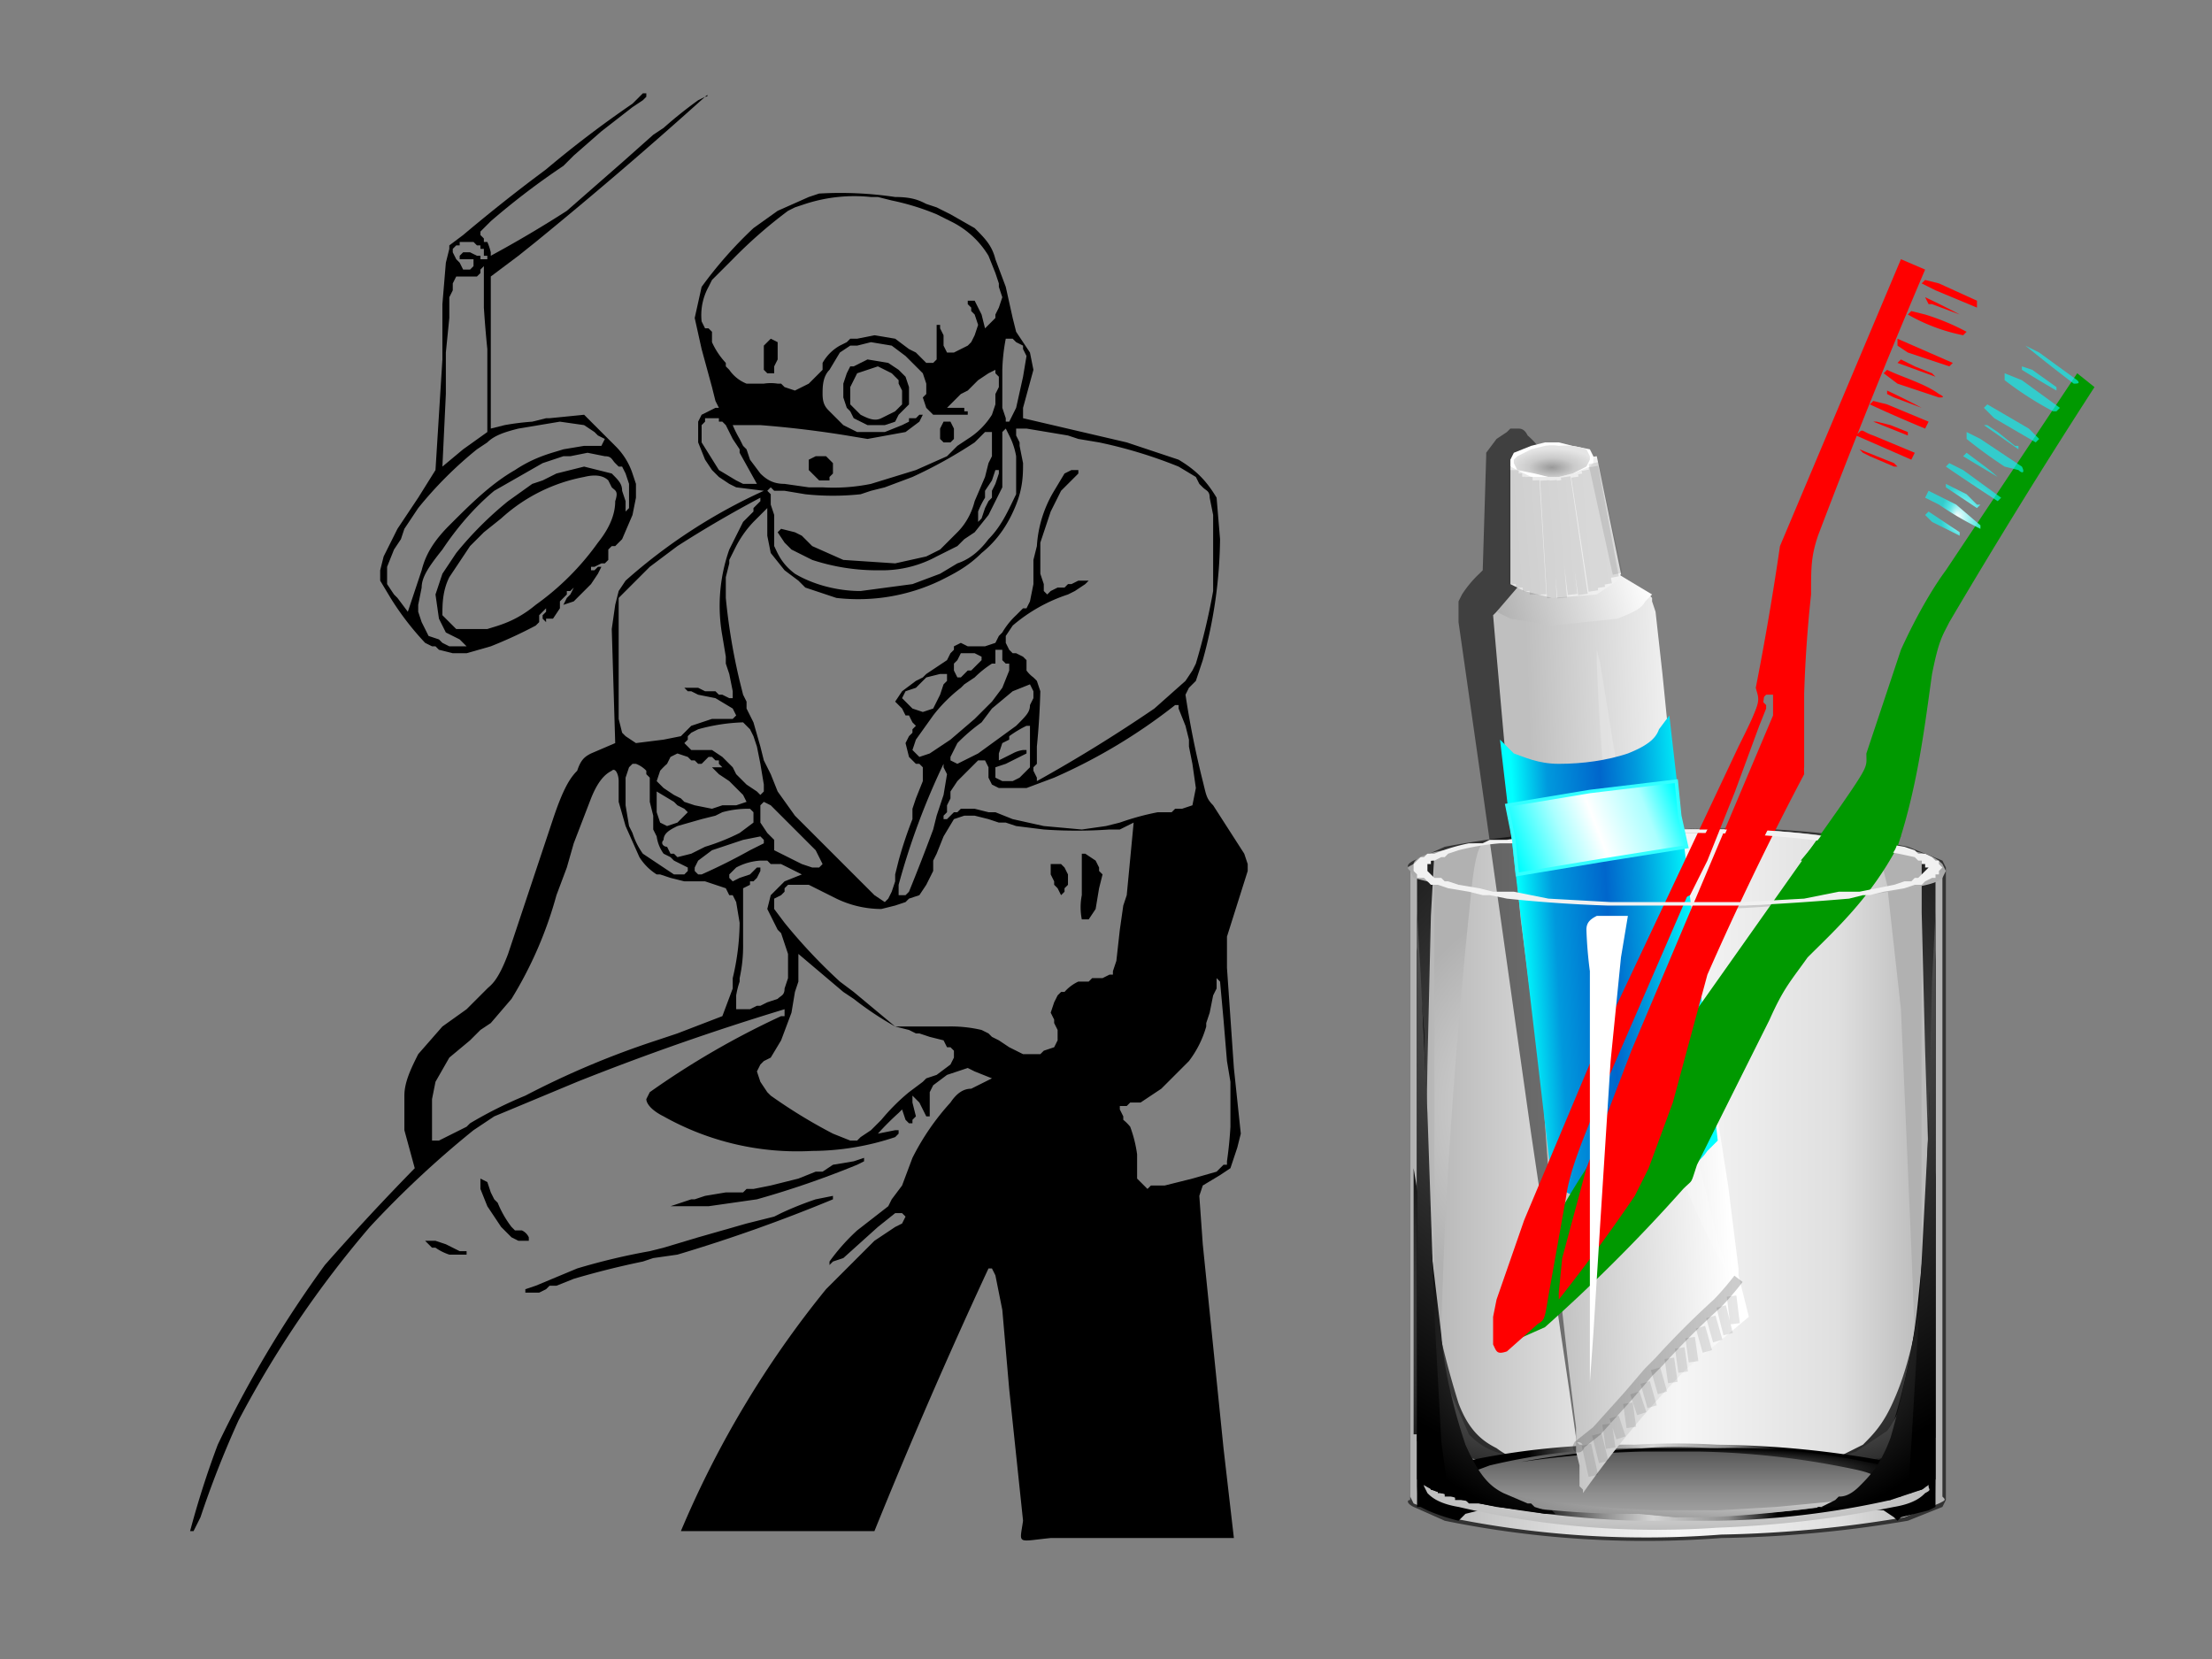 <svg xmlns:xlink="http://www.w3.org/1999/xlink" image-rendering="optimizeSpeed" baseProfile="basic" xmlns="http://www.w3.org/2000/svg" viewBox="0 0 640 480"><rect x="0" y="0" width="640" height="480" fill="#808080" stroke="none"/><defs><radialGradient id="b"><stop offset="0" stop-color="#f6f6f6"/><stop offset=".5" stop-color="#c8c8c8"/><stop offset="1" stop-color="#b1b1b1"/></radialGradient><radialGradient id="c"><stop offset="0" stop-color="#d5d5d5"/><stop offset=".5" stop-color="#474747"/><stop offset="1"/></radialGradient><radialGradient id="h"><stop offset="0" stop-color="#999"/><stop offset=".5" stop-color="#cbcbcb"/><stop offset="1" stop-color="#e5e5e5"/></radialGradient><radialGradient id="j"><stop offset="0" stop-color="#fff"/><stop offset=".5" stop-color="#5ff" stop-opacity=".8"/><stop offset="1" stop-color="#0ff" stop-opacity=".6"/></radialGradient><radialGradient id="n" xlink:href="#b" cx=".2" cy=".4" r=".3" fx=".2" fy=".4"/><radialGradient id="o" xlink:href="#c" cx=".5" cy=".6" r="1" fx=".5" fy=".7"/><radialGradient id="p" xlink:href="#c" cx=".5" cy=".5" r=".8" fx=".5" fy=".5"/><radialGradient id="q" xlink:href="#c" cx=".5" cy=".7" r=".5" fx=".5" fy=".4"/><radialGradient id="r" xlink:href="#c" cx=".5" cy=".5" r=".9" fx=".5" fy=".5"/><radialGradient id="s" xlink:href="#b" cx=".5" cy=".5" r=".7" fx=".5" fy=".5"/><radialGradient id="v" xlink:href="#c" cx=".5" cy=".5" r=".5" fx=".5" fy=".5"/><radialGradient id="w" xlink:href="#c" cx=".8" cy=".6" r="2.6" fx=".8" fy=".6"/><radialGradient id="x" xlink:href="#c" cx=".5" cy=".5" r=".6" fx=".5" fy=".1"/><radialGradient id="y" xlink:href="#c" cx=".5" cy="-.1" r="1.1" fx=".5" fy="-.1"/><radialGradient id="z" xlink:href="#c" cx=".5" cy=".9" r="4" fx=".5" fy=".9"/><radialGradient id="D" xlink:href="#h" cx=".5" cy=".7" r=".6" fx=".5" fy=".7"/><radialGradient id="F" xlink:href="#j" cx=".3" cy=".9" r=".2" fx=".2" fy=".9"/><radialGradient id="G" xlink:href="#b" cx=".5" cy=".4" r="9.3" fx=".5" fy=".5"/><linearGradient id="a"><stop offset="0" stop-color="#b1b1b1"/><stop offset=".3" stop-color="#dfdfdf"/><stop offset=".5" stop-color="#f6f6f6"/><stop offset=".8" stop-color="#dfdfdf"/><stop offset="1" stop-color="#b1b1b1"/></linearGradient><linearGradient id="d"><stop offset="0"/><stop offset=".3" stop-color="#8e8e8e"/><stop offset=".5" stop-color="#d5d5d5"/><stop offset=".8" stop-color="#8e8e8e"/><stop offset="1"/></linearGradient><linearGradient id="e"><stop offset="0" stop-color="#fff"/><stop offset="1" stop-color="#bfbfbf"/></linearGradient><linearGradient id="f"><stop offset="0" stop-color="#fff"/><stop offset="1" stop-color="#b2b2b2"/></linearGradient><linearGradient id="g"><stop offset="0" stop-color="#f2f2f2"/><stop offset="1" stop-color="#e5e5e5"/></linearGradient><linearGradient id="i"><stop offset="0" stop-color="#0ff"/><stop offset=".3" stop-color="#09d"/><stop offset=".5" stop-color="#06c"/><stop offset=".8" stop-color="#09d"/><stop offset="1" stop-color="#0ff"/></linearGradient><linearGradient id="k"><stop offset="0" stop-color="#0ff"/><stop offset=".3" stop-color="#aff"/><stop offset=".5" stop-color="#fff"/><stop offset=".8" stop-color="#aff"/><stop offset="1" stop-color="#0ff"/></linearGradient><linearGradient id="m" xlink:href="#a" x1="0" y1=".5" x2="1" y2=".5"/><linearGradient id="t" xlink:href="#d" x1=".2" y1=".5" x2=".7" y2=".5"/><linearGradient id="u" xlink:href="#d" x1="-4.9" y1="-.9" x2="-4.9" y2="4.3"/><linearGradient id="A" xlink:href="#e" x1=".9" y1=".5" x2=".2" y2=".6"/><linearGradient id="B" xlink:href="#f" x1="1" y1=".4" x2="0" y2=".5"/><linearGradient id="C" xlink:href="#g" x1="1" y1=".9" x2="0" y2="1"/><linearGradient id="E" xlink:href="#i" x1=".9" y1=".4" x2=".1" y2=".5"/><linearGradient id="H" xlink:href="#k" x1="0" y1=".6" x2="1" y2=".4"/><mask id="l"><path fill="#FFF" d="M0 0h640v480H0z"/></mask></defs><g mask="url(#l)"><path fill="#333" d="M485 240h-12a293 293 0 00-55 5l-9 4c-2 1-2 2-1 2v183c-1 0-1 1 1 2l9 4a290 290 0 0080 5 351 351 0 0054-5l10-4 1-2V251l-1-2-10-4a259 259 0 00-67-5z"/><path fill="url(#m)" d="M485 240h-12a289 289 0 00-54 6c-7 1-9 3-10 4l-1 1v182l1 2 10 4a283 283 0 0079 5 352 352 0 0053-5l10-4c2-1 2-1 1-2V251l-1-1c-1-1-3-3-10-4a256 256 0 00-66-6z"/><path fill="url(#n)" d="M429 244h-2l-4 1a81 81 0 00-8 2v188l1-26 2-53a1818 1818 0 018-101c1-8 2-10 3-11zm114 0l3 12 4 36 3 69 2 52 1 22V248v-1h-1l-3-1a76 76 0 00-7-2h-2z"/><path fill="url(#o)" d="M415 247h-1l-1 1h-2l-1 1v183l1-18 1-43 1-63 1-43 1-18zm141 0v17l1 40 2 64a7504 7504 0 001 64V249l-1-1h-1l-2-1z"/><path fill="url(#p)" d="M560 339l-1 12-3 24c-2 11-4 21-8 30-3 7-6 10-9 13l-6 3-1 1h-2l-2 1-2 1h8l7-1 5-1h1l1-1h3v-1h3v-1h2v-1h2v-1h1c0-1 0 0 0 0v-1h1c0-1 0-1 0 0v-1-76zm-151-1v77h1v2h1s-1 0 0 0l1 1h1v1h2l1 1h2v1h4l1 1h3l5 1a237 237 0 0017 2l-1-1h-2l-2-1-2-1h-1c-1 0-3 0-7-3-4-2-8-5-11-13a261 261 0 01-11-56l-2-12z"/><path fill="url(#q)" d="M410 264v172h1l2 1a56 56 0 009 3l2-2 4-1h9l8 1h5l-1-1h-2l-3-1-1-1h-1l-6-3c-3-1-7-4-10-10a145 145 0 01-11-46l-1-10v-10l-1-24-1-34-2-24v-10zm150 0v11l-1 24a3740 3740 0 00-2 58l-1 9-1 10a182 182 0 01-10 44c-3 6-5 8-8 10-3 3-4 3-5 3l-1 1-2 1a29 29 0 00-4 2h4a87 87 0 0116 0l3 2 1 1 1-1 4-1 4-1 2-1V264z"/><path fill="url(#r)" d="M557 382l-1 6-4 12c-1 5-3 10-6 14l-9 6-6 2h-1-1l-3 1h-2 15l4-1h4l1-1h1c-1 0-1 0 0 0h4v-1h3c0-1 0-1 0 0v-1h1v-37zm-144 0v37h1v1c0-1 0-1 0 0h2v1h4v1h4a83 83 0 003 0v1h7l8 1h7l-1-1a40 40 0 00-5 0v-1l-7-1c-4-1-7-2-11-6l-7-16-3-12-2-5z"/><path fill="url(#s)" d="M412 424v6l1 2c1 1 3 3 9 4a252 252 0 0075 6 318 318 0 0051-6c6-1 8-3 9-4 2-1 1-1 1-2v-6c0 1 1 1-1 2l-9 4a241 241 0 01-51 6h-24a351 351 0 01-51-6l-9-4-1-2z"/><path fill="url(#t)" d="M557 429s1 1-1 2l-9 3a246 246 0 01-50 6h-24a298 298 0 01-50-6l-9-3-1-2 1-2 9-4a219 219 0 0150-5 203 203 0 0124 0 282 282 0 0150 5l9 4c2 1 1 2 1 2z"/><path fill="url(#u)" d="M548 429l-1 1-8 4a203 203 0 01-44 4l-10 1-10-1a282 282 0 01-44-4l-8-4v-3l8-3a184 184 0 0144-5 135 135 0 0120 0 224 224 0 0144 5c6 1 7 2 8 3l1 2z"/><path fill="url(#v)" d="M487 419h-8a241 241 0 00-39 4 296 296 0 0135-3h17a237 237 0 0144 5c5 1 7 2 7 3l1 1v1l-1 1v1h-1l1-1h3l2-2 1-1-1-2c-1-1-2-2-8-3a189 189 0 00-43-4h-10z"/><path fill="url(#w)" d="M485 439h9a327 327 0 0055-7l-4 1-10 1-21 2-17 1h-18a346 346 0 01-46-5c-6-1-8-2-8-3l-1-1v-1l1-1 1-1-1 1-3 1-2 1-1 1 1 2c1 1 2 2 8 3a241 241 0 0046 4l11 1z"/><path fill="url(#x)" d="M558 350l-1 12a294 294 0 01-10 54c-3 8-6 11-9 14s-5 3-6 3l-1 1-2 1-2 1h-1l-1 1 2-1h6l7-1 4-1h3v-1h3c0-1 0-1 0 0v-1h3c0-1 0-1 0 0v-1h1l1-1h1v-1h1v-1h1c0-1 0-1 0 0v-1-77zm-146 0v79h1v1h1v1h2v1h2v1h3v1h3l1 1h3l5 1 8 1 6 1h3l-1-1h-2l-3-1-1-1h-1l-7-3c-4-2-7-5-11-14-3-9-6-20-7-32l-3-25-2-11z"/><path fill="url(#y)" d="M410 264v164l1 1a20 20 0 006 3h2l-2-15-2-37-2-58-2-41-1-17zm150 0l-1 20-1 42-3 58-2 34-1 14a79 79 0 014-1l3-2 1-1V264z"/><path fill="url(#z)" d="M485 240h-12a295 295 0 00-55 6c-7 1-9 3-9 4-2 1-2 1-1 2l1 2a281 281 0 0089 9 359 359 0 0054-6c7-1 9-2 10-3l1-2-1-2c-1-1-3-3-10-4a240 240 0 00-54-6h-13zm0 1h12a278 278 0 0152 5c7 2 9 3 9 4 2 1 2 1 1 2l-1 1c0 1-2 3-9 4a268 268 0 01-52 5h-24a318 318 0 01-52-5c-6-1-8-3-9-4l-1-1c0-1-1-1 1-2l9-4a229 229 0 0152-5h12z"/><path fill-opacity=".5" d="M458 430l-4-28-11-74-15-106-6-42v-5-1l1-2a32 32 0 015-6l1-1 1-33c0-4 0-2 0 0v-1l3-4 3-2 1-1h2c1 0 2 0 3 2a24 24 0 015 6l11 298z"/><path fill="url(#A)" d="M458 432v-1l-1-1v-6l-1-4v-2-5a1908 1908 0 01-8-74l-2-28-1-7-1-7-4-31a10050 10050 0 01-8-88l1-1 7-6-1-6 28-3 1 4 9 6c1 0 1 0 0 0l1 1v1l1 3 2 18 4 40 2 21 1 4 1 5 3 27 8 51 3 24v2l3 12-6 5-12 10a292 292 0 00-30 36z"/><path fill="none" stroke="#000" stroke-opacity=".2" stroke-width="3" d="M457 418c-1 1 0 1 0 0l5-4 9-10 6-7 1-1 2-2a246 246 0 0117-17 84 84 0 006-7"/><path fill="none" stroke="#000" stroke-opacity=".1" stroke-width="2.8" d="M459 418l2 9M462 415l2 8M465 412l1 7M467 410l2 6M471 406l1 7M473 403l2 6M476 400l2 7M479 396l2 7M483 393l1 7M486 390l1 7M489 387l1 7M492 384l2 7M495 381l2 7M498 378l2 8M501 375l1 8"/><path fill="#fff" fill-opacity=".2" d="M502 370c-2-1-5-6-11-19s-12-29-17-53a700 700 0 01-12-107v-3l1 4 6 37a2359 2359 0 0028 130c3 10 5 11 5 11z"/><path fill="url(#B)" d="M433 177l4 2 12 2 19-2c5-2 7-3 8-5l2-2-10-6-29 4-6 7z"/><path fill="url(#C)" d="M437 169l4 2 8 2 13-1 6-4 1-2-7-34-25 3v34z"/><path fill="#fff" d="M449 138h-6l-4-2-2-1v-1-1l1-2 5-2 4-1h4l4 1 5 1 1 2v2l-1 1-5 2-4 1h-2z"/><path fill="none" stroke="#000" stroke-opacity=".1" stroke-width="2.8" d="M461 135l6 32M459 136l6 33M458 137l5 33M456 138l5 33M453 138l5 34M451 139l4 33M449 139l3 34M447 139l2 34M444 139l2 33M442 138l2 34M440 138l2 33M439 137l1 33M438 136v33"/><path fill="url(#D)" d="M449 138h-1l-4-1-5-1-1-2v-1l1-1 4-2 4-1a12 12 0 014 0 18 18 0 018 1l1 2v1l-1 2-4 2-4 1h-2z"/><path fill="none" stroke="#000" stroke-opacity=".1" stroke-width="2.8" d="M461 134l7 32"/><path fill="url(#E)" d="M434 214l4 4c3 1 7 3 13 3 7 0 14-1 20-3 5-2 8-4 9-7l3-4 14 123-3 3c-2 3-5 5-10 8l-20 5c-6 1-10 0-12-2l-3-2-15-128z"/><path fill="#090" d="M487 344a483 483 0 01-40 40l-9 4c-2 0-2-1-2-3v-7l14-25c6-11 14-23 29-44l53-75c9-13 8-12 8-16l10-30c5-11 10-19 13-23l38-57 5 4a1920 1920 0 00-42 68c-2 4-3 5-5 15-2 14-4 32-10 50-8 15-18 24-26 32-5 7-7 9-11 18l-21 42c-2 6-1 4-4 7z"/><path fill="url(#F)" d="M573 153a95 95 0 01-12-7l-4-2 1-2 8 4 7 6v1zm5-8a739 739 0 01-15-10l1-1 4 2 11 8-1 1zm6-9l-4-1a138 138 0 01-11-8v-2l4 2 12 8c1 2 0 2-1 1zm5-8l-12-7-3-3 1-1 12 7 3 3-1 1zm6-9h-1a98 98 0 01-14-9v-2l5 2 11 8-1 1zm5-8a502 502 0 01-14-11l4 2 11 8c1 1 0 1-1 1zm-33 44l-8-4-2-2 1-1 9 6v1zm5-8l-9-6c-1-1-1-1 0 0v-1l6 3 3 3h1l-1 1zm6-9a827 827 0 01-10-6l1-1 4 3a64 64 0 015 4zm6-8l-10-7h1l3 2 5 4h1v1zm5-9a636 636 0 001 0h-1zm6-8a346 346 0 01-10-6v-1l3 1 7 5v1z"/><path fill="red" d="M477 338l-4 8a516 516 0 01-22 30v-2l1-10 7-26 13-34 41-97v-7l-2-1-2 2c1-1 2-2 1 3l-10 28-36 83c-8 19-10 25-11 32l-5 28c-1 6-1 7-3 8l-9 8c-3 1-3 0-4-2v-8l1-5 8-23 21-50 41-87c7-14 6-13 5-17a826 826 0 007-41l35-83 7 3a2043 2043 0 00-31 77c-2 6-2 9-2 17a375 375 0 00-2 52 897 897 0 00-28 58l-10 37-7 19zm76-205l-16-7 1-1c1-1 1 0 4 1l12 5-1 2zm4-9a392 392 0 01-16-7l1-1 4 1 12 5-1 2zm4-9l-12-4-4-3 1-1c4 2 11 4 15 7 2 1 1 1 0 1zm3-9l-12-4-3-2v-2l16 7-1 1zm4-9a53 53 0 01-16-6l1-1 4 1a66 66 0 0112 5l-1 1zm4-8l-12-5-4-2 1-1 4 1 11 5v2zm-24 46l-7-3-2-1-1-1 10 4 1 1h-1zm4-9l-10-4h1l4 1 5 2v1zm4-8l-8-3-2-1v-1a189 189 0 0110 5zm4-9l-11-4 1-1 4 2 5 2 1 1zm3-9zm4-9l-8-3h-1l-1-2a187 187 0 0110 5z"/><path fill="url(#G)" d="M485 240h-6a327 327 0 00-43 3h-5l-2 1h-4a56 56 0 00-10 3h-1-1l-1 1h-1l-1 1-1 1v2l1 1v1h2a79 79 0 012 2h2l3 1 6 1 4 1h2l5 1a399 399 0 0029 2h40a764 764 0 0030-2l4-1h2l4-1 6-1 3-1h2l1-1 2-1h1v-1h1v-1l1-1-1-1v-1h-1l-1-1-2-1h-1-1l-1-1-3-1a62 62 0 00-10-1l-2-1h-4a220 220 0 00-30-3h-20zm0 1h6a297 297 0 0163 7l1 1h1v1h1v1h1l-1 1-1 1-1 1h-1l-1 1h-1-1l-3 1-5 1-5 1h-6l-10 2-18 1h-38l-18-1-10-2h-4-2l-4-1-6-1-3-1h-1l-1-1h-2l-1-1-1-1v-1-1h1v-1h1l2-1h1l1-1 3-1a72 72 0 0112-2h4l10-1a464 464 0 0137-2z"/><path fill="#090" d="M521 249l5-6 9-12 4-5v-1l1 1 4 3h1v1l5 12-1 1c0 2-1 5-6 7l-22-1z"/><path fill="red" d="M494 253l20-46v-6h-1-2l-1 1v1l1 1v1l-2 5-7 19-8 20-5 10c-2 1-4 2-5 0l7-13 3-6 6-12 5-13 2-5v-2l2-5v-1-1l1-4v-1l12 5v21l-9 15-3 6c-1 5-3 10-6 12-4 1-8 0-10-2z"/><path fill="#fff" d="M460 400V281a120 120 0 01-1-12c0-2 1-3 3-4h9l-2 12-3 30-3 47-2 32-1 14z"/><path fill="url(#H)" stroke="#3ff" d="M436 233l24-4 25-3 1 10 2 9-25 4-24 4-1-10-2-10z"/><path d="M158 49l-4 3a495 495 0 00-20 16l-4 3v1c0-1 0-1 0 0l-1 4-1 12v16l-2 32-5 8-2 3-4 6-4 8-1 4v3l3 5a82 82 0 0010 13l2 1h1l1 1 4 1h4l7-2a129 129 0 0013-6l1-1v-1-1l1-1 1-1v1l-1 1v1l1 1v-1h2l2-3v-1-1l1-1 1-1v-1h1l1-1a31 31 0 01-1 2l-1 1-1 2 3-1 2-2 2-2 1-1 2-3 1-2h-1l-1 1h-1v-1h1l2-1h1l1-1v-1-1-1l1-1h1l2-2 3-7 1-5v-3-1l-1-3a20 20 0 00-5-8l-1-1-8-8-10 1h-1l-4 1a75 75 0 00-8 1l-4 1V80l8-6 5-4a1314 1314 0 0049-42c1 0 1-1 0 0l-2 1a125 125 0 00-10 8l-3 2-9 8-16 14a339 339 0 01-22 13v-1a18 18 0 00-1-3h-1v-1l-1-1v-1l3-3a215 215 0 0121-16l3-3 8-7 9-7 3-2 1-1v-1h-1l-3 3a311 311 0 00-25 19zm-19 22v1h1v2h1v1h-2v-1h-1l-2-1h-2l-1 1c-1 0 0 0 0 0v1h4v2l-1 1h-2l-1-2-1-1-1-2v-1l1-1h1v-1h4l1 1h1zm2 30v24l-7 5-6 5 1-21v-4-8l1-10v-5-1l1-2v-2l1-2h6l1-1v-1l1-1v12a313 313 0 001 12zm31 24l1 1 2 1-1 2h-5l-6 1c-3 1-8 2-14 6-7 4-13 10-19 16-5 5-7 9-8 13l-2 6-2 6-3-4-1-1-2-3v-5l2-5 2-3 1-3 4-6a113 113 0 0117-17l3-2c2-2 5-3 9-4l12-2 7 1 3 2zm7 10h1l1 2 1 3v7l-1 1v-2-1l-1-3c0-2-1-3-3-5l-8-2-8 2-4 2-3 1-7 5a102 102 0 00-15 15l-2 3-2 3-2 6 1 7 2 4 2 1 2 1 2 2h-5l-2-1-1-1-3-1-2-4-1-3v-2l1-5c0-3 2-6 6-11 4-6 9-12 15-17l14-8 6-2h2l5-1 5 1c2 0 2 1 3 2l1 1zm-2 6c1 1 2 1 1 4 0 3-1 7-5 12-5 7-11 13-18 18-6 5-11 6-14 7h-6-3l-4-4c0-3 0-7 2-11l6-9 4-4 5-4a49 49 0 0124-12c4-1 6 0 7 1l1 2z"/><path d="M234 57l-9 4-7 5a120 120 0 00-15 17l-2 9 2 9 3 11 1 4 1 2h-1l-4 2-1 2v6l2 5 2 3 2 2 3 2 2 1 8 1a159 159 0 00-40 26l-2 3-1 4-1 7 1 33-7 3c-2 1-3 2-4 5-2 2-4 5-7 14l-13 39c-3 8-5 9-6 10l-6 6-7 5-7 8c-2 4-4 8-4 12v10l3 11a720 720 0 00-26 28 329 329 0 00-31 52 263 263 0 00-8 25h1l2-4a288 288 0 0111-28 302 302 0 0138-56 285 285 0 0130-28l6-4 24-10a749 749 0 0160-21v2h-1a239 239 0 00-38 22l-1 2c0 1 1 3 5 5a79 79 0 0043 10 76 76 0 0024-4l1-1v-1h-1l-5 1a81 81 0 016-6l1-1 1 3 1 1h1v-1l1-1-1-4v-2l1 1 1 1 2 4h1v-2-5l1-2 4-3 3-1 3-1 2 1 5 2-6 3c-2 0-4 1-6 4a71 71 0 00-11 16l-3 8-3 4-1 2-9 7a58 58 0 00-8 9v1l1-1 3-1 10-9 5-4h2l1 1-1 2-2 1-6 4-14 14a288 288 0 00-42 70h56a1639 1639 0 0133-76h1l1 2 2 10 2 23 4 38c-1 7-2 6 8 5h53l-3-26-6-59-1-14 1-3 5-3 3-2 2-6 1-4-2-19-2-29v-9l6-19v-2l-1-3-9-14c-2-2-2-3-3-7a260 260 0 01-5-25l1-2 2-2 2-6a135 135 0 005-35l-1-12c-3-5-6-8-11-11l-15-5-30-7v-3l3-11-1-5-4-6-1-4-2-9-3-8c-1-4-3-6-6-9l-7-4-4-2-3-1c-2-1-4-2-9-2a107 107 0 00-22-1l-3 1zm37 5l4 2a26 26 0 0111 10l2 5 1 3v1l1 3-1 3-1 2v1l-3 3-1-4-1-2-1-2h-1-1v1l1 1v1l1 1 1 3-1 3-1 2-1 1-2 1-2 1h-2l-1-2v-1-1-1l-1-2v-1h-1v10l-1 1h-2l-2-2-1-1-2-1-4-3-6-1-5 1h-2l-1 1-2 1a13 13 0 00-5 5v2l-1 1-3 3-4 2-3-1-1-1h-1a13 13 0 00-4 0h-1-4a11 11 0 01-5-4l-1-1v-1a22 22 0 01-4-6v-1-1-1l-1-1h-1l-1-2a17 17 0 012-10l1-2 6-6a136 136 0 0116-14l2-1 3-1a46 46 0 0119-2h2l4 1a72 72 0 0113 4zm-7 43l1 1 2 2 1 3v3l-1 1 1 3 2 2h10v-1h-1v-1h-2-3l2-2 2-2 2-1 1-1 2-2 3-2 2-1v1c0-1 0 0 0 0l1 1v3l-1 2v3l-1 3a22 22 0 01-7 7l-3 2-3 3-9 4-13 4a54 54 0 01-14 1h-4l-7-1c-3 0-5-1-7-3l-3-4-1-3-1-1-1-2a32 32 0 01-2-4h8a303 303 0 0125 3l6 1 11-2 4-3 1-2h-1l-1 1h-2v1l-2 1-5 2h-8l-4-2-2-2-2-2c-1-1-2-2-2-5 0-2 0-5 2-7l3-5 3-2h2l4-1 6 1 4 3 2 2zm32-4l1 2-1 6-2 9-2 4h-1v-1l-1-3v-5-2-4a55 55 0 011-9h2l1 1 2 1v1zm-88 21h1l1 1 2 4 2 3v1l5 9h-4l-2-1-5-3-5-8v-5l1-1v-1h4v1zm78 12l-1 4-3 7c-1 4-3 7-5 9l-4 4-1 1-4 2-9 2-15-1-9-4-3-3-2-1-4-1-1 1 2 3 2 2 2 1 4 2a60 60 0 0018 3h3a33 33 0 0015-4l6-3 2-2 3-2 4-5 4-8v-7-3-2-4l1-1 1 2a21 21 0 012 6v11c-2 4-4 9-8 13-3 4-6 6-9 7l-5 3-8 3-15 2c-7 0-14-2-19-5-4-3-5-6-6-8v-5-1-3l-1-3v-2-1l-1-1 1-1 1 1h3l6 1a75 75 0 0016 0l3-1 4-1 8-3a134 134 0 0018-10l2-2 1-1h2v7l-1 2zm26-7l6 1a135 135 0 0123 7l5 3 1 2 1 1c1 1 2 1 2 3l1 5v22a188 188 0 01-5 21l-1 2-2 3-9 8a435 435 0 01-34 21v-1l-1-2v-1l1-1v-5a223 223 0 001-16l-1-3-1-1a9 9 0 01-2-2v-1-1-1l-1-1-2-1h-1l-1-1-1-2v-1-1l2-3a47 47 0 0116-9l2-1 3-2 1-1h-3l-2 1h-1l-1 1h-2l-2 1-1 1-1-1v-2l-1-3v-1-2-6l3-9 3-6 2-2 1-1 2-2v-1h-1-1l-2 1-3 5a35 35 0 00-5 16l-1 4v7l-1 5-1 2h-1l-1 1-1 1a22 22 0 00-4 5l-1 1-1 2-3 1h-5l-2-1-2 1v1l-1 1-1 2-3 2-3 2-1 1-2 1-4 3-2 3 2 2 1 2h1l1 2 1 1-1 1v1l-1 1-1 2 1 4 1 1 1 1h1l1 1v4l-2 5-1 3v3a119 119 0 00-4 12l-1 4v2l-1 3-1 2-1 1-3-2-6-6-5-5-2-2-4-4-6-6-5-7-2-5-1-2-1-2-1-4-2-7-2-4v-2l-1-2-1-4a176 176 0 01-4-24v-6l1-4v-1l1-2 1-2a31 31 0 015-7l4-4v8l1 5 4 5 4 3 2 2 3 1 6 2a55 55 0 0030-5c4-2 8-4 12-8 5-4 8-9 10-14s2-9 2-12l-1-5v-1l-1-2v-2h3l6 1 6 1 3 1zm-25 17l-1 1-1 2-1 3-1 1v1-1-3a25 25 0 012-4v-2l2-3 1-3h1v1l-1 3-1 2v2zm-69 4l-3 3-4 8a49 49 0 00-2 25l1 6v2l1 3 1 5v2h-1l-2-1h-1l-1-1h-1-2l-2-1h-2-2l1 1h1l2 1 5 1 5 3 1 2-1 1h-5-1l-3 1-3 1-1 1-1 1-1 1-5 1-8 1-3-2-1-1-1-4v-7-7-21l7-7 2-2 8-6a329 329 0 0124-14v1l-1 1-1 1v1zm72 41v2l1 1h1v2l-2 5-3 4-2 2-3 3-7 6-6 4-3 1-1-1-1-1 1-3 5-7a44 44 0 018-8l1-1 3-2a30 30 0 015-4h1v-1-1-1-1h2v1zm-6 1v1l-2 2-1 1h-1l-1 1-1 1h-1l-1-2v-1-1l1-1 1-2h4l2 1zm-11 8l-1 3-2 4-3 1-3-1-1-1-1-1-1-1 1-2 3-1 1-1 2-2 4-1h2v2l-1 1zm26 4l-1 2c0 2-1 3-4 6l-11 8-6 3-2-1v-1l2-4a54 54 0 017-6l3-4 6-5 5-2 1 2v2zm45 14l1 5 1 7-1 5-3 1h-2l-1 1h-4a76 76 0 00-11 3l-4 1-7 1-11-1-9-2-5-2h-2l-4-1h-4l-1 1h-1l-1 1-1 1h-1v-1l1-1v-2l1-2v-1-1l2-3 4-4 2-2h1c0-1 0-1 0 0h1l1 2v3l1 2 2 1h8l8-3a161 161 0 0035-21s0-1 0 0h1v1l2 5 1 4v2zm-126-3l1 3 1 5 1 6v2l-1 1-1-1-3-2-2-2-1-1-1-2-3-3-3-2h-4-2l-2-2 1-1v-1l1-1 2-1a54 54 0 0113-2c0-1 0-1 0 0l2 2 1 2zm80 3v6l-3 3-2 1h-2-1l-2-1v-3l3-1 2-1 2-1 2-1v-1h-1a9 9 0 00-3 1l-2 1-2 1v-2l1-3 2-1v-1a32 32 0 015-3h1v6zm-98 4h1l1 1h1l1-1 1-1h1l1 1h1v1l1 1h-1-1-1-1 1l1 1 1 1 3 2 4 4 1 2-3 1h-4l-3 1-5-1-3-1-1-1-2-1-3-2-2-2 1-3a20 20 0 012-2l1-2 2-1 3 1 1 1zm70 20a633 633 0 01-7 18l-1 1h-2v-3a206 206 0 0113-35v1l1 2-1 6-2 6-1 4zm-83-17v1l1 1v7l1 4v4l1 2a11 11 0 002 5l2 1 1 1 2 1 2 1v1l-1 1h-3l-3-2-6-4a21 21 0 01-3-6l-1-2-1-6v-8l1-3 1-1h1a8 8 0 013 2zm-8 7v2l2 7 4 9a16 16 0 005 5h1l3 1 4 1h6l3 1 3 1 1 2h1l1 2 1 6a71 71 0 01-2 16v3l-3 8-13 5-6 2a249 249 0 00-38 16 122 122 0 00-16 8l-1 1-4 2-4 2h-1c-1 0-1 0 0 0h-1v-1-4-3-1-3l1-5 4-7 6-5 3-3 3-2 6-7a115 115 0 0013-30l3-8 2-7 5-13c2-5 4-7 6-8 1-1 2 1 2 3v4zm18 7l-1 1-3 1-2-1-1-3v-6l5 3 1 1 2 1 1 1-1 1-1 1zm33 3l2 2 4 4 2 4-1 1h-1-1l-3-1-6-3-2-1v-1-1-1l-1-1-1-1-2-3v-4-1l1-1 2 1 3 3 3 3 1 1zm-12-5v3l-4 3a62 62 0 01-10 4l-4 2-4 1-1-1h-1l-1-2c-1 0-2-1-1-2 0-2 2-3 4-4l7-2 4-1 2-1a28 28 0 018-1l1 1zm73 3l3 1 8 1a135 135 0 0019 0h3l4-2-2 21-1 3-1 7-1 9-1 3v1h-1l-2 1h-3l-1 1h-3a12 12 0 00-4 3h-1l-1 1-1 2-1 3 1 2v1l1 2v3l-1 2-3 1-1 1h-2-3l-4-2-3-2-2-1-1-1-2-1a39 39 0 00-10-1h-15l-12-10-4-3a159 159 0 01-16-17l-3-4v-1-1-1l2-1 1-1v-1l1-1h6l4 2 2 1 2 1a30 30 0 0013 3l4-1 3-1 1-1 3-1 2-3 2-4v-3l1-2 2-5 3-5 3-1h3l4 1 3 1h2zm-70 5v1l-4 2a170 170 0 01-14 7h-1l-1-1v-1l1-2 4-3 9-3 5-1 1 1zm7 8l4 2-5 2-1 1-3 3-1 4 2 4 1 2 1 1 1 3 1 3v7l-1 3c0 2-1 2-2 3l-3 1-2 1h-1l-2 1h-4v-1-3a25 25 0 011-4v-1a43 43 0 001-10v-4-2-2-5-3l2-1v-1h1l1-1 1-2v-1h-1l-1 1-1 1-3 1-2 1-1-1v-1l2-2a17 17 0 017-2h2l1 1h3l2 1zm37 48h1l3 1 4 1 1 2h1l1 1v2l-1 2-4 3-3 1-1 1-4 3a59 59 0 00-8 8l-1 1-2 2-3 2-1 1h-2l-5-2a151 151 0 01-18-11l-1-1-2-3-1-3 1-2 1-1 2-1 3-5 3-8 1-6 1-3v-8l13 11 3 2a93 93 0 0012 8l4 1 2 1zm91 14v13a115 115 0 01-1 10v1h-1l-2 2-7 2-8 2h-4l-1 1-1-1-2-2v-3-3-1a37 37 0 00-2-8 13 13 0 00-2-2v-1l-1-2v-1h2l1-1h3l6-4 8-8a30 30 0 005-10v-1l1-3 1-5 1-2v-1-2l1 1 1 11 1 12 1 6z"/><path d="M221 100v7l1 1h2v-2l1-2v-1-1-3l-2-1-1 1-1 1zM246 106l-1 2-1 3v4l1 3 1 1 1 2 4 2h5l3-1 1-2 1-1 2-2v-5l-1-3-1-1-1-1-3-2-6-1-4 2h-1zm14 4v1l1 2v4l-2 2-4 2c-2 1-4 0-6-1l-3-3v-3-2l2-4 6-2 4 2 2 2zM272 125v2l1 1h2l1-1v-1-1-1l-1-2h-2l-1 2v1zM234 133v3l3 3h3v-1l1-1v-1-1-1l-1-1-1-1h-3l-2 1zM313 247v12a18 18 0 000 7h2l2-3 1-6 1-4-1-1v-1l-1-2-3-2h-1zM304 251c0-1 0 0 0 0v2l1 2v1l1 1 1 2 1-1v-1l1-1v-3l-1-2-1-1h-1-2v1zM238 339h-2l-5 2-8 2-5 1h-2l-1 1h-5l-6 1-3 1h-1l-6 2h11l14-2a266 266 0 0029-10l2-1v-1s1 0 0 0l-3 1-6 1-3 2zM139 343v1l2 5 4 6 3 3 2 1h3v-1a4 4 0 00-2-2h-1-1l-1-1a30 30 0 01-4-7l-1-1-1-2-1-3-2-1v2zM226 351l-2 1-8 2-14 4-10 3-4 1a188 188 0 00-21 5l-12 5-3 1v1h4l2-1 1-1h2l5-2a248 248 0 0120-5l3-1 7-1a462 462 0 0045-16v-1l-5 1a96 96 0 00-10 4zM125 361h1a15 15 0 004 2h5v-1h-2l-2-1-2-1-3-1h-3l1 1 1 1z"/></g></svg>